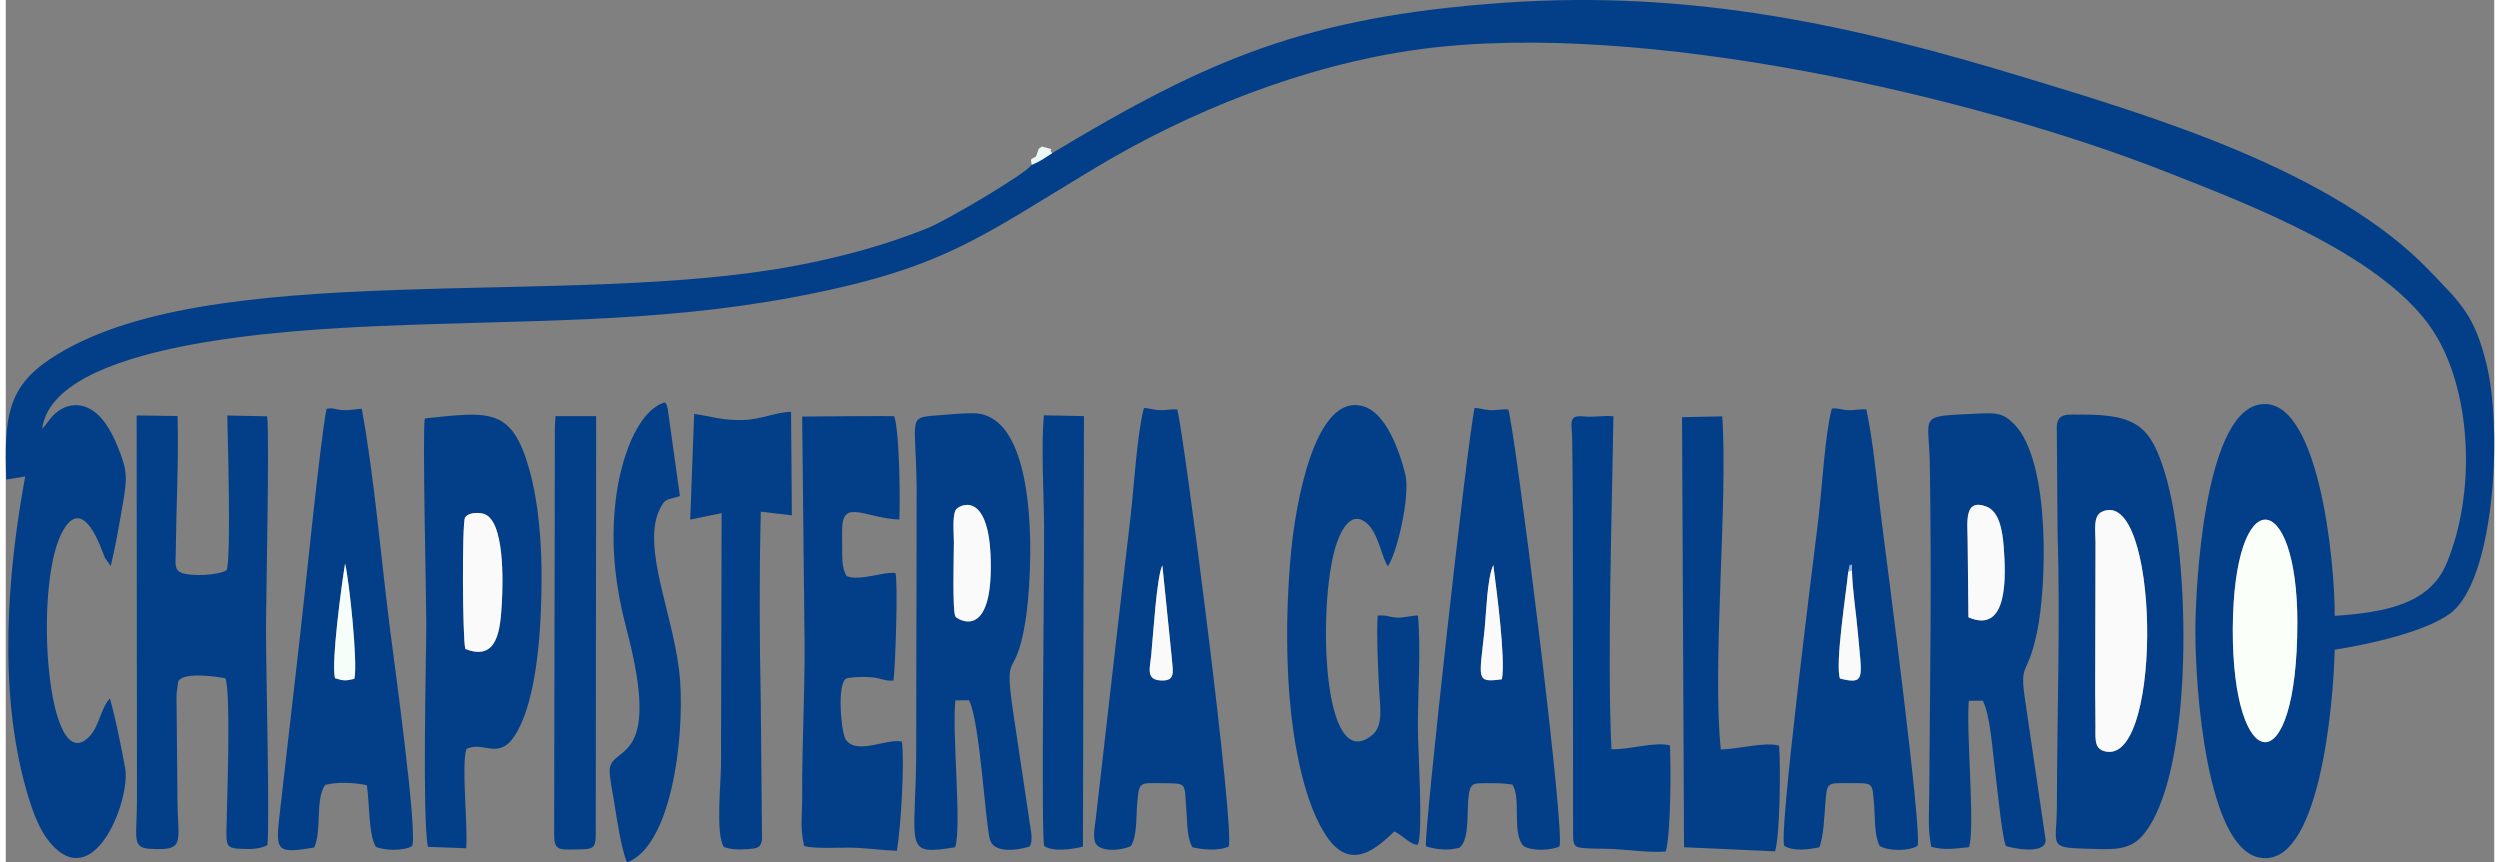 <?xml version="1.0" encoding="UTF-8"?>
<!DOCTYPE svg PUBLIC "-//W3C//DTD SVG 1.1//EN" "http://www.w3.org/Graphics/SVG/1.1/DTD/svg11.dtd">
<!-- Creator: CorelDRAW X8 -->
<svg xmlns="http://www.w3.org/2000/svg" xml:space="preserve" width="200px" height="69px" version="1.1" style="shape-rendering:geometricPrecision; text-rendering:geometricPrecision; image-rendering:optimizeQuality; fill-rule:evenodd; clip-rule:evenodd"
viewBox="0 0 14624757 5068887"
 xmlns:xlink="http://www.w3.org/1999/xlink">
 <rect x="0" y="0" width="14624757" height="5068887" fill="#808080" stroke="none"/>
 <defs>
  <style type="text/css">
   <![CDATA[
    .fil1 {fill:#013F8A}
    .fil0 {fill:#033F88}
    .fil6 {fill:#90B5E5}
    .fil5 {fill:#EBF7F4}
    .fil4 {fill:#F6FEF9}
    .fil3 {fill:#FAFAFA}
    .fil2 {fill:#FAFFFA}
   ]]>
  </style>
 </defs>
 <g id="Capa_x0020_1">
  <g id="_1653161262368">
   <path class="fil0" d="M13088131 3695671c5340,-872058 379520,-826682 379520,-37171 0,961254 -382604,901492 -379520,37171zm-6938348 -2795838c-41215,26622 -71855,49666 -120536,68771 -34527,53476 -502609,327870 -608589,370849 -241008,97711 -496272,168115 -771444,220749 -1358297,259813 -3482944,-59477 -4391798,551899 -246788,166016 -267513,341428 -254422,706211l111178 -18171c-106292,576162 -157915,1257514 4912,1836294 37911,134767 82198,259412 165653,342322 248667,247047 449819,-288470 416743,-465606 -24314,-130243 -54656,-287549 -89468,-408357 -49939,50651 -63535,160403 -115248,217911 -251752,279954 -334326,-859266 -169800,-1186515 128701,-256016 240916,109493 256106,142958l33880 47385c27088,-110336 48447,-234604 68938,-353209 28670,-165899 31223,-203758 -28462,-349515 -40412,-98684 -95638,-193610 -180207,-229174 -84363,-35461 -165096,1775 -216563,67863l-39829 50975c-1037,-2113 -4484,4925 -6778,7349 64234,-506096 1448155,-581671 1986030,-604845 842210,-36329 1601379,-15760 2414245,-166495 899146,-166728 1103461,-352742 1806147,-773050 518914,-310387 1197065,-593361 1889770,-686886 1316797,-177759 3281741,286758 4374795,716074 508402,199675 1331468,510321 1602493,974501 205313,351641 227826,922774 56833,1331779 -101937,243833 -371238,287200 -657180,307523 2463,-313562 -96364,-1333076 -456131,-1238812 -309532,81109 -362438,1056971 -362788,1327438 -479,359560 70067,1259238 368594,1330276 358912,85399 443378,-899055 450286,-1219824 212182,-34087 531097,-105112 678384,-212946 257195,-188270 310283,-1062194 215086,-1460106 -70456,-294431 -155479,-365185 -330541,-548723 -568256,-595720 -1634429,-913326 -2389502,-1142798 -979232,-297607 -1936002,-517799 -3064996,-437118 -1155940,82613 -1730508,332848 -2645791,883023z"/>
   <path class="fil0" d="M1297628 3351366c-46659,29020 -205896,38520 -266631,14024 -42563,-17186 -32493,-61279 -31948,-115404 2605,-258297 18249,-558353 10524,-805141l-240359 -3188 1879 2257807c-39,223095 -33724,282844 76793,289143 211923,12080 163048,-35292 161207,-289143l-4679 -520482c-77,-32817 -1205,-67215 -699,-99721l9033 -69885c17666,-62718 220231,-34515 277842,-23317 35357,81174 6934,813113 6442,886899 -622,94121 -2787,111735 83766,115598 58129,2605 107069,2838 156891,-21477 14179,-123672 -8178,-1036751 -8178,-1259030 0,-202475 21735,-1154722 6506,-1261519l-234190 -4510c830,70507 25002,847925 -4199,909346z"/>
   <path class="fil0" d="M12281435 3187580c0,-69898 -15644,-155167 37405,-179819 336191,-156191 362528,1454027 30989,1410245 -74421,-9812 -69289,-66476 -68731,-139265 544,-70857 -1348,-140638 -1569,-211300l1906 -879861zm-223096 -74370c16642,537435 -2747,1085537 -3940,1623425 -518,231922 -56989,244935 171019,251247 146587,4069 252892,16019 333716,-78660 306096,-358497 281108,-1632173 131591,-2124958 -83195,-274187 -163695,-349438 -490166,-347571 -80228,466 -141027,-12495 -146730,68381l4510 608136z"/>
   <path class="fil0" d="M5572196 3187580c26,-49498 -9902,-147845 9591,-188594 14659,-30626 198742,-129440 207050,299668 9189,475003 -197887,339225 -207387,324877 -19247,-29006 -9254,-376655 -9254,-435951zm445244 1787276c14620,-24107 11937,-57520 8736,-83494l-90985 -608149c-81615,-526068 -6909,-233023 57740,-634680 40814,-253579 95781,-1221224 -310166,-1220006 -61836,182 -129090,6183 -190952,11134 -199818,15968 -142285,-4174 -138539,437792l-2800 1574264c-6389,537396 -73863,576123 229343,527649 39634,-127444 -19701,-667717 1011,-863361l80305 -843c63094,122195 95651,716127 122130,816379 28112,106395 226271,46840 234177,43315z"/>
   <path class="fil0" d="M11529886 3175176c0,-102066 -24651,-249742 111179,-197575 72892,27995 93110,134884 100757,234760 13194,172302 28125,517436 -207192,415564l-4744 -452749zm224638 1796284c14309,6882 229044,59568 234138,-32493l-109714 -748437c-52815,-333703 -5145,-173676 58285,-472579 58168,-274122 80889,-1006631 -132939,-1224529 -66697,-67953 -106798,-68057 -223277,-62380 -351524,17134 -277842,661 -273293,298009 10745,702595 1400,1240509 -3486,1945632 -817,117580 -9513,196188 12054,301793 80629,22409 140392,9850 222058,2281 36083,-115313 -17368,-671826 -1620,-860147l82444 -946c45052,90946 56885,297114 73164,420631 9876,74875 40464,389565 62186,433165z"/>
   <path class="fil0" d="M8123527 3326650c57326,-86734 131151,-419530 101782,-538070 -37094,-149776 -116000,-361115 -245155,-400192 -292759,-88562 -402058,602615 -425738,848689 -36511,379261 -35642,836053 36757,1200733 34087,171731 83986,344888 169969,475119 148103,224301 312395,53697 399557,-26155 45078,19312 100861,83572 138357,76767 30873,-63949 1815,-543889 272,-660654 -2825,-216148 19273,-478242 -103,-686018 -45441,2113 -85555,14633 -124774,12572 -47321,-2501 -54034,-16590 -111892,-11638 -6908,125435 1271,260150 6157,386181 5806,149620 32596,257792 -39246,316491 -295948,241889 -318279,-768980 -214178,-1106896 23148,-75147 83533,-224961 184381,-137942 59776,51584 83974,175062 108638,226232 18145,37638 3629,9759 15216,24781z"/>
   <path class="fil0" d="M2700939 3813913c-16500,-56768 -19908,-737952 -1970,-771080 15695,-28955 68848,-32558 104244,-24716 131941,29188 118566,412142 112176,525368 -8606,152575 -22824,346146 -214450,270428zm-237897 -1354954c-15462,67254 8658,1045669 8580,1211931 -65,178653 -24716,1120972 9138,1306130l225350 8256c10511,-141765 -29019,-480718 726,-583251 94160,-49407 186895,63793 278464,-69729 143658,-209474 162529,-669779 163644,-921647 985,-219907 -16318,-453358 -72374,-653227 -102844,-366688 -237559,-337462 -613528,-298463z"/>
   <path class="fil0" d="M8792722 3991892c-156048,21981 -132123,-65 -102365,-285074 10732,-102767 15165,-307561 51935,-386026 17484,135065 73526,552599 50430,671100zm-237080 977948c48785,-64221 28864,-216991 43471,-305669 10900,-66152 34178,-60708 106098,-61408 49717,-467 106473,39 149464,8450 53347,85127 -5055,282236 64066,359340 43989,32921 162866,28086 211067,4394 43341,-39803 -266618,-2497855 -299914,-2568168 -47009,-3577 -64428,6571 -111710,3201 -31922,-2281 -51895,-10291 -85515,-13142 -40620,168063 -300407,2515223 -286383,2576800 43017,15086 114522,25027 164447,14918 50236,-10149 21009,842 44909,-18716z"/>
   <path class="fil0" d="M10828212 3360167l9267 -41708c15008,16551 12053,-34282 12403,32130 2631,115623 24820,251907 35046,370408 22721,263170 48072,304450 -105410,266773 -29408,-85930 37275,-506717 48694,-627603zm-169412 1619199c26505,-75587 27101,-165912 34372,-249859 11510,-132641 2904,-127976 144229,-127068 141053,894 131073,-8866 142738,128183 6571,77337 -143,178276 32881,241460 54838,31055 168725,30394 221281,0 35202,-37625 -178989,-1666144 -212532,-1931310 -25416,-200893 -45557,-443546 -87084,-634524 -44508,-3033 -67059,6247 -110102,4030 -42992,-2216 -48461,-12818 -92787,-9202 -40969,154895 -57015,464751 -77921,638983 -31689,264298 -239167,1892246 -200569,1931673 51286,32001 140638,21528 205494,7634z"/>
   <path class="fil0" d="M1994144 3312069c23939,94666 76197,589848 54475,677399 -51157,12054 -62459,12507 -113213,-3655 -24937,-83766 40023,-560946 58738,-673744zm-181516 1669021c45920,-97297 5223,-287848 65089,-368555 72166,-17951 170254,-13933 244403,2204 15851,99746 9591,293317 53010,361737 50119,23835 165717,24379 211547,-3344 41060,-39518 -112267,-1147839 -129259,-1282619 -53321,-423146 -90791,-879705 -164849,-1288218 -44546,2371 -72425,10874 -116401,7698 -45649,-3279 -46608,-15410 -90856,-7348 -37975,188399 -129233,1113220 -161881,1388172l-118086 1032410c-19364,183642 -208,191885 207283,157863z"/>
   <path class="fil0" d="M6853260 3872056c5664,77817 23342,132822 -68006,126757 -84816,-5625 -61097,-70650 -53437,-147378 11496,-115118 31987,-463390 65491,-529062l55952 549683zm-240463 1099236c36731,-56665 29823,-169749 36524,-246892 11418,-131500 9824,-122972 148246,-121715 149776,1335 127094,-3033 140068,145810 6675,76650 2579,176630 36887,231027 65802,15877 155076,20698 210925,-3176 48149,-42744 -273073,-2516414 -301172,-2570047 -46011,-2760 -64817,7025 -111878,3513 -32273,-2398 -48292,-10058 -83364,-12404 -41540,157423 -57806,461277 -78776,639372 -25105,213284 -50237,431986 -75147,646280l-129829 1134879c-4718,41306 -15812,86254 -4848,126627 20064,73890 177435,49770 212364,26726z"/>
   <path class="fil0" d="M5087901 3980434c56846,4485 84258,25365 129167,18845 11717,-80253 27568,-584729 11484,-631401 -61538,-11276 -210355,49239 -286331,17964 -31288,-48616 -26285,-120977 -26596,-185794 -143,-31080 -1141,-69470 104,-99902 6856,-165860 133328,-56678 335893,-46542 5664,-115080 894,-527106 -30510,-607813 -13738,-2061 -536851,1828 -540675,2281l13129 1235196c7103,292449 -14801,686057 -13038,991415 816,140832 -14231,176345 11535,297399 60268,17044 200414,8386 271374,9565 97881,1659 188607,15968 273915,18470 21684,-127756 46737,-512149 29356,-641511 -85321,-22500 -271192,84233 -331577,-15281 -25520,-42071 -52647,-336127 8126,-357292 3902,-1373 64623,-11937 144644,-5599z"/>
   <path class="fil0" d="M4219899 4977254c35267,15812 92696,16590 137398,13349 55926,-4069 79165,-5430 87356,-55213l-7673 -820513c-6985,-363241 -8839,-742786 532,-1107570l182528 21399 -4939 -608953c-90972,2994 -176682,46076 -283311,48629 -124294,2955 -180661,-20984 -286189,-35915l-23031 621175 184537 -38040 -3694 1485574c-1167,106214 -31754,403354 16486,476078z"/>
   <path class="fil1" d="M9209504 2989292l1698 1908447c26,72321 4096,83416 75938,87563 52504,3033 107990,1802 161311,4472 95314,4782 210990,21969 307004,14710 28902,-92035 32104,-480497 24690,-623287 -86747,-24885 -240605,26285 -343346,21657 -25857,-501649 3927,-1440119 11276,-1956350 -58000,-6169 -104827,7038 -178173,506 -90687,-8062 -65115,41047 -64091,133198 1529,136841 3693,273085 3693,409084z"/>
   <path class="fil0" d="M9863172 4979314l534869 24043c29913,-96403 33089,-503089 24055,-620501 -70624,-25805 -251751,20426 -342529,22059 -52868,-487043 43069,-1464952 8152,-1957802l-236276 4537 11729 2527664z"/>
   <path class="fil0" d="M3651177 5068887c259722,-98386 335751,-718744 312330,-1063762 -25325,-373130 -241110,-797624 -113018,-1025956 12455,-22176 17639,-33205 42135,-44105l59569 -16513c2384,-738 6895,-1646 9746,-3603l-71816 -513600c-15073,-50923 -5107,-19182 -17225,-36951 -168426,53502 -261680,350902 -287809,570018 -33529,281212 182,523671 65777,773582 210108,800514 -95263,665968 -101678,817662 -1750,41410 18663,141182 25844,185716 16136,100265 41837,276520 76145,357512z"/>
   <path class="fil0" d="M3222911 4897739c-1283,101056 25818,96092 129803,94316 99397,-1672 114613,-130 114717,-94316l2449 -2452026 -238829 -311 -3941 60605 -4199 2391732z"/>
   <path class="fil0" d="M6336705 2445376l-235784 -4665c-16279,195086 -505,446812 1115,647731 2151,266670 -18729,1860894 1516,1884029 56056,36278 167545,17705 227035,3318l6118 -2530413z"/>
   <path class="fil2" d="M13088131 3695671c-3084,864321 379520,924083 379520,-37171 0,-789511 -374180,-834887 -379520,37171z"/>
   <path class="fil3" d="M12281435 3187580l-1906 879861c221,70662 2113,140443 1569,211300 -558,72789 -5690,129453 68731,139265 331539,43782 305202,-1566436 -30989,-1410245 -53049,24652 -37405,109921 -37405,179819z"/>
   <path class="fil3" d="M2700939 3813913c191626,75718 205844,-117853 214450,-270428 6390,-113226 19765,-496180 -112176,-525368 -35396,-7842 -88549,-4239 -104244,24716 -17938,33128 -14530,714312 1970,771080z"/>
   <path class="fil3" d="M5572196 3187580c0,59296 -9993,406945 9254,435951 9500,14348 216576,150126 207387,-324877 -8308,-429108 -192391,-330294 -207050,-299668 -19493,40749 -9565,139096 -9591,188594z"/>
   <path class="fil3" d="M11529886 3175176l4744 452749c235317,101872 220386,-243262 207192,-415564 -7647,-99876 -27865,-206765 -100757,-234760 -135830,-52167 -111179,95509 -111179,197575z"/>
   <path class="fil3" d="M8792722 3991892c23096,-118501 -32946,-536035 -50430,-671100 -36770,78465 -41203,283259 -51935,386026 -29758,285009 -53683,307055 102365,285074z"/>
   <path class="fil4" d="M1994144 3312069c-18715,112798 -83675,589978 -58738,673744 50754,16162 62056,15709 113213,3655 21722,-87551 -30536,-582733 -54475,-677399z"/>
   <path class="fil3" d="M10849882 3350589l-21670 9578c-11419,120886 -78102,541673 -48694,627603 153482,37677 128131,-3603 105410,-266773 -10226,-118501 -32415,-254785 -35046,-370408z"/>
   <path class="fil3" d="M6797308 3322373c-33504,65672 -53995,413944 -65491,529062 -7660,76728 -31379,141753 53437,147378 91348,6065 73670,-48940 68006,-126757l-55952 -549683z"/>
   <path class="fil5" d="M6029247 968604c48681,-19105 79321,-42149 120536,-68771 -32492,-37690 37081,-10809 -36679,-32091 -36251,-10433 -14244,-7906 -41863,5638l-16616 46439c-33647,20828 -31780,6195 -25378,48785z"/>
   <path class="fil6" d="M10828212 3360167l21670 -9578c-350,-66412 2605,-15579 -12403,-32130l-9267 41708z"/>
  </g>
 </g>
</svg>
